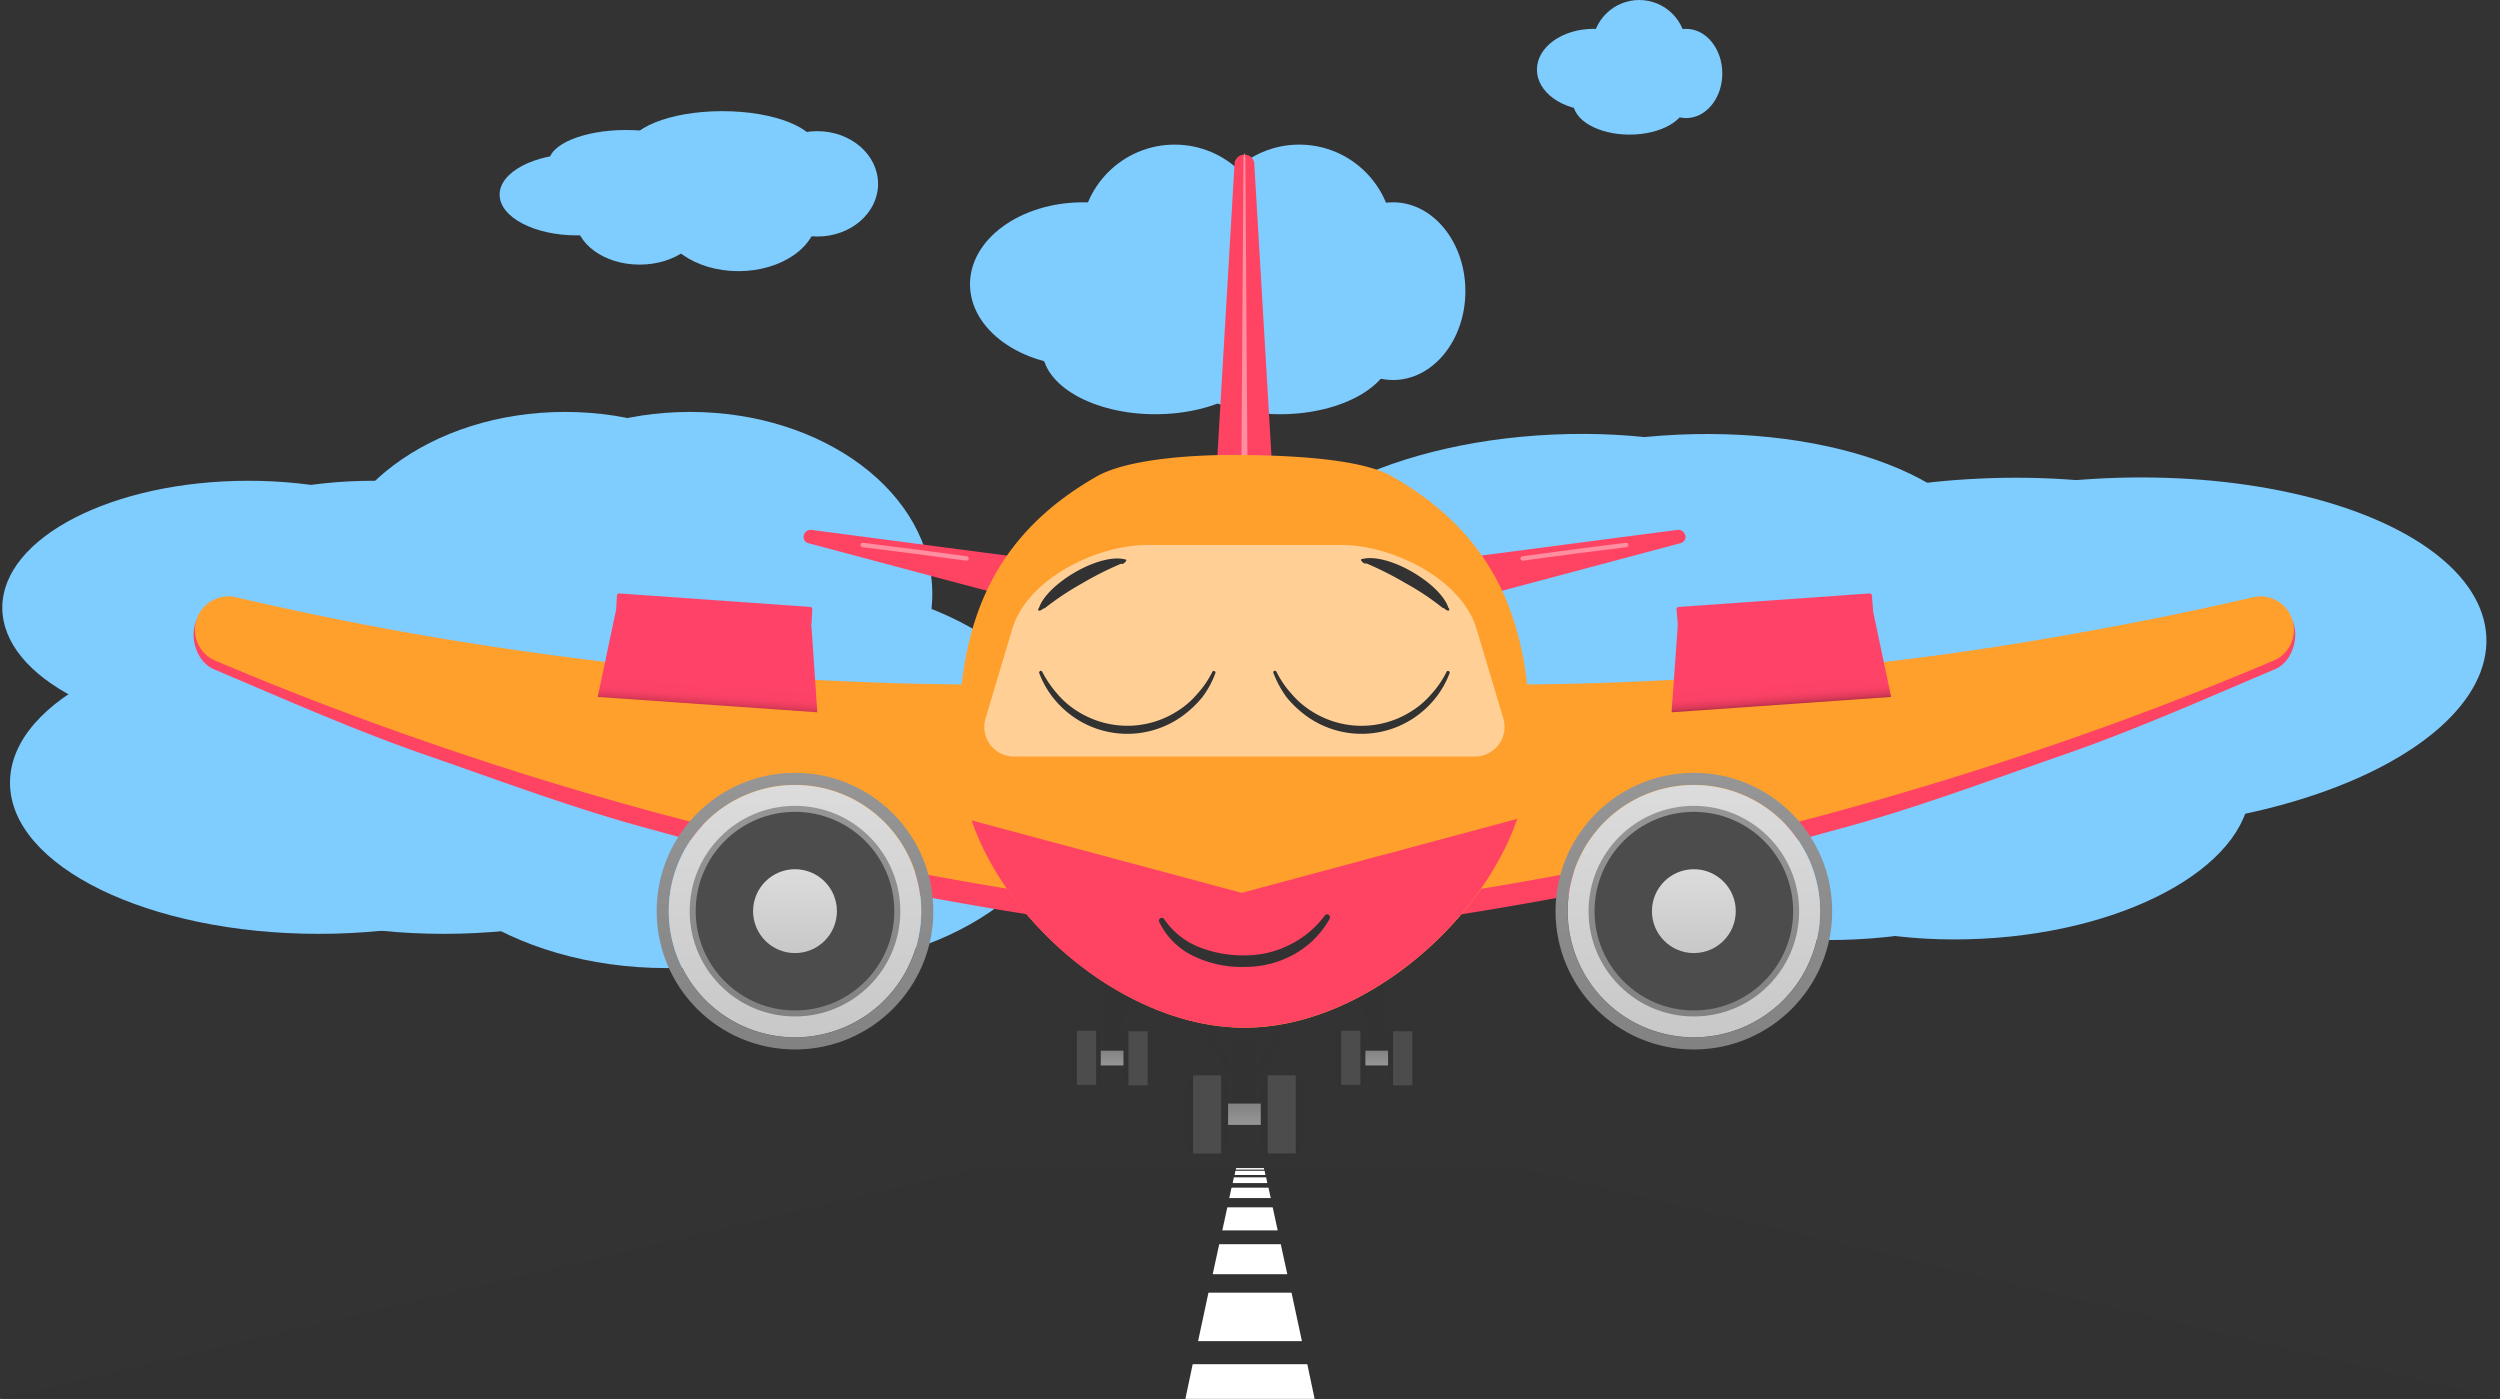 <svg xmlns="http://www.w3.org/2000/svg" xmlns:xlink="http://www.w3.org/1999/xlink" viewBox="0 0 650 363.7"><rect x="0" y="0" width="650" height="363.7" fill="#333333" stroke="none"/><defs><linearGradient id="linear-gradient" x1="410.68" y1="395.57" x2="410.68" y2="467.45" gradientTransform="translate(851.1 668.4) rotate(180)" gradientUnits="userSpaceOnUse"><stop offset="0" stop-color="#828282"/><stop offset="1" stop-color="#969696"/></linearGradient><linearGradient id="linear-gradient-2" x1="410.68" y1="398.69" x2="410.68" y2="464.32" gradientTransform="translate(851.1 668.4) rotate(180)" gradientUnits="userSpaceOnUse"><stop offset="0" stop-color="#c8c8c8"/><stop offset="1" stop-color="#dcdcdc"/></linearGradient><linearGradient id="linear-gradient-3" x1="410.68" y1="404.16" x2="410.68" y2="458.85" xlink:href="#linear-gradient"/><linearGradient id="linear-gradient-4" x1="410.68" y1="420.57" x2="410.68" y2="442.45" xlink:href="#linear-gradient-2"/><linearGradient id="linear-gradient-5" x1="410.68" y1="395.57" x2="410.68" y2="467.45" gradientTransform="matrix(1, 0, 0, -1, -204, 668.39)" xlink:href="#linear-gradient"/><linearGradient id="linear-gradient-6" x1="410.68" y1="398.69" x2="410.68" y2="464.32" gradientTransform="matrix(1, 0, 0, -1, -204, 668.39)" xlink:href="#linear-gradient-2"/><linearGradient id="linear-gradient-7" x1="410.68" y1="404.16" x2="410.68" y2="458.85" gradientTransform="matrix(1, 0, 0, -1, -204, 668.39)" xlink:href="#linear-gradient"/><linearGradient id="linear-gradient-8" x1="410.68" y1="420.57" x2="410.68" y2="442.45" gradientTransform="matrix(1, 0, 0, -1, -204, 668.39)" xlink:href="#linear-gradient-2"/><linearGradient id="linear-gradient-9" x1="323.55" y1="286.98" x2="323.55" y2="292.52" gradientTransform="matrix(1, 0, 0, 1, 0, 0)" xlink:href="#linear-gradient"/><linearGradient id="linear-gradient-10" x1="289.18" y1="273.16" x2="289.18" y2="277" gradientTransform="matrix(1, 0, 0, 1, 0, 0)" xlink:href="#linear-gradient"/><linearGradient id="linear-gradient-11" x1="-272.82" y1="273.16" x2="-272.82" y2="277" gradientTransform="matrix(-1, 0, 0, 1, 85.11, 0)" xlink:href="#linear-gradient"/><linearGradient id="linear-gradient-12" x1="469.55" y1="157.48" x2="469.55" y2="184.76" gradientTransform="translate(-18.1 31.7) rotate(-4)" gradientUnits="userSpaceOnUse"><stop offset="0" stop-color="#ff4368"/><stop offset="0.64" stop-color="#ff4368"/><stop offset="0.75" stop-color="#ff4368"/><stop offset="0.87" stop-color="#fd4267"/><stop offset="0.91" stop-color="#f64164"/><stop offset="0.94" stop-color="#eb3d5f"/><stop offset="0.97" stop-color="#da3958"/><stop offset="0.99" stop-color="#c4334f"/><stop offset="1" stop-color="#b22e48"/></linearGradient><linearGradient id="linear-gradient-13" x1="469.55" y1="157.48" x2="469.55" y2="184.76" gradientTransform="matrix(-1, -0.07, -0.07, 1, 665.25, 31.68)" xlink:href="#linear-gradient-12"/></defs><title>Calm Airplane</title><g id="Layer_2" data-name="Layer 2"><g id="Text__Shorter__Expanded_copy" data-name="Text__Shorter__Expanded copy"><polygon points="650 363.7 0 363.7 254.7 303.7 395.3 303.7 650 363.7" fill="#323232"/><polygon points="328.7 304.1 321.3 304.1 321.4 303.7 328.6 303.7 328.7 304.1" fill="#fff"/><polygon points="329 305.5 321 305.5 321.2 304.4 328.8 304.4 329 305.5" fill="#fff"/><polygon points="329.5 307.6 320.5 307.6 320.8 306.1 329.2 306.1 329.5 307.6" fill="#fff"/><polygon points="330.4 311.5 319.6 311.5 320.2 308.8 329.8 308.8 330.4 311.5" fill="#fff"/><polygon points="332.2 319.9 317.8 319.9 319.1 313.9 330.9 313.9 332.2 319.9" fill="#fff"/><polygon points="334.7 331.3 315.3 331.3 317 323.5 333 323.5 334.7 331.3" fill="#fff"/><polygon points="338.5 348.7 311.5 348.7 314.2 336.1 335.8 336.1 338.5 348.7" fill="#fff"/><polygon points="341.8 363.7 308.2 363.7 310.1 354.7 339.9 354.7 341.8 363.7" fill="#fff"/><ellipse cx="549.4" cy="170.1" rx="97.1" ry="45.7" transform="translate(-7.1 25) rotate(-2.6)" fill="#7fccff"/><ellipse cx="511.8" cy="209.3" rx="71.7" ry="37" transform="matrix(1, -0.05, 0.05, 1, -8.94, 23.37)" fill="#7fccff"/><ellipse cx="453.1" cy="191" rx="90.2" ry="36.1" transform="translate(-8.2 20.7) rotate(-2.6)" fill="#7fccff"/><ellipse cx="438" cy="152.1" rx="80.6" ry="39.1" transform="translate(-6.4 20) rotate(-2.6)" fill="#7fccff"/><ellipse cx="97.1" cy="158" rx="64" ry="33" fill="#7fccff"/><ellipse cx="179.4" cy="154.4" rx="63" ry="47.3" fill="#7fccff"/><ellipse cx="115.4" cy="203.5" rx="80.3" ry="39.3" fill="#7fccff"/><ellipse cx="205.8" cy="201.7" rx="73.1" ry="50" fill="#7fccff"/><circle cx="337.8" cy="62" r="24.4" fill="#7fccff"/><ellipse cx="314.1" cy="73.9" rx="29.4" ry="21.3" fill="#7fccff"/><ellipse cx="362.2" cy="75.7" rx="18.8" ry="23.1" fill="#7fccff"/><ellipse cx="332.8" cy="90.8" rx="29.4" ry="16.9" fill="#7fccff"/><ellipse cx="192" cy="56" rx="20.5" ry="14.5" fill="#7fccff"/><ellipse cx="172" cy="49" rx="24.7" ry="12.6" fill="#7fccff"/><ellipse cx="212.5" cy="47.8" rx="15.8" ry="13.7" fill="#7fccff"/><ellipse cx="187.8" cy="38.9" rx="24.7" ry="10" fill="#7fccff"/><ellipse cx="516.9" cy="170.1" rx="97.1" ry="45.7" transform="translate(-7.2 23.6) rotate(-2.6)" fill="#7fccff"/><ellipse cx="479.3" cy="209.3" rx="71.7" ry="37" transform="matrix(1, -0.05, 0.05, 1, -8.98, 21.9)" fill="#7fccff"/><ellipse cx="420.6" cy="191" rx="90.2" ry="36.1" transform="translate(-8.2 19.2) rotate(-2.6)" fill="#7fccff"/><ellipse cx="405.5" cy="152.1" rx="80.6" ry="39.1" transform="translate(-6.5 18.5) rotate(-2.6)" fill="#7fccff"/><ellipse cx="64.6" cy="158" rx="64" ry="33" fill="#7fccff"/><ellipse cx="146.9" cy="154.4" rx="63" ry="47.3" fill="#7fccff"/><ellipse cx="82.9" cy="203.5" rx="80.3" ry="39.3" fill="#7fccff"/><ellipse cx="173.3" cy="201.7" rx="73.1" ry="50" fill="#7fccff"/><circle cx="305.4" cy="62" r="24.4" fill="#7fccff"/><ellipse cx="281.6" cy="73.9" rx="29.4" ry="21.3" fill="#7fccff"/><ellipse cx="329.8" cy="75.7" rx="18.8" ry="23.1" fill="#7fccff"/><ellipse cx="300.4" cy="90.8" rx="29.4" ry="16.9" fill="#7fccff"/><circle cx="426.2" cy="12.2" r="12.2" fill="#7fccff"/><ellipse cx="414.3" cy="18.1" rx="14.7" ry="10.6" fill="#7fccff"/><ellipse cx="438.4" cy="19.1" rx="9.4" ry="11.6" fill="#7fccff"/><ellipse cx="423.7" cy="26.6" rx="14.7" ry="8.4" fill="#7fccff"/><ellipse cx="166.3" cy="56.6" rx="16.7" ry="12.2" fill="#7fccff"/><ellipse cx="150" cy="50.6" rx="20.1" ry="10.6" fill="#7fccff"/><ellipse cx="183" cy="49.7" rx="12.9" ry="11.6" fill="#7fccff"/><ellipse cx="162.8" cy="42.2" rx="20.1" ry="8.4" fill="#7fccff"/><path d="M61,161c18.8,4.4,37.8,8.1,56.8,11.3s38,5.6,57.1,7.4,38.1,3.1,57.1,3.6c9.5.3,19,.4,28.5.4s19-.2,28.5-.5a28.8,28.8,0,0,1,1.9,57.5,38.5,38.5,0,0,1-4.8-.2h-.2c-10-1.4-19.9-2.9-29.8-4.6s-19.8-3.5-29.6-5.5c-19.7-4-39.2-9.9-58.4-15.1s-38.3-12.4-57.1-18.9-37.2-14.7-55.4-22.4c-4.4-1.9-6.4-8.1-4.6-12.5s5.9-1.4,9.9-.4Z" fill="#ff4463"/><path d="M586.2,161c-18.9,4.4-37.9,8.1-56.9,11.3s-38,5.6-57.1,7.4-38.1,3.1-57.1,3.6c-9.5.3-19,.4-28.5.4s-19-.2-28.5-.5a28.8,28.8,0,0,0-1.9,57.5,38.5,38.5,0,0,0,4.8-.2h.2c10-1.4,19.9-2.9,29.8-4.6s19.8-3.5,29.7-5.5c19.6-4,39.1-9.9,58.3-15.1s38.3-12.4,57.1-18.9,37.2-14.7,55.4-22.4c4.4-1.9,6.4-8.1,4.6-12.5s-5.9-1.4-9.9-.4Z" fill="#ff4463"/><path d="M61,155.2c18.8,4.4,37.8,8.2,56.8,11.3s38,5.6,57.1,7.5,38.1,3,57.1,3.6c9.5.3,19,.4,28.5.4s19-.2,28.5-.5a28.8,28.8,0,0,1,1.9,57.5,38.7,38.7,0,0,1-4.8-.3h-.2c-10-1.4-19.9-2.9-29.8-4.6s-19.8-3.5-29.6-5.6q-29.5-6-58.4-13.9T111,192.9q-28.1-9.7-55.4-21.3a8.7,8.7,0,0,1,5.3-16.4Z" fill="#ffa02d"/><path d="M591.5,171.6q-27.3,11.6-55.4,21.3T479,210.6c-19.2,5.3-38.7,9.9-58.3,13.9-9.9,2.1-19.8,3.9-29.7,5.6s-19.8,3.2-29.8,4.6h-.1a28.8,28.8,0,0,1-7.9-57,27.2,27.2,0,0,1,4.9-.2c9.5.3,19,.5,28.5.5s19-.1,28.5-.4c19-.6,38.1-1.8,57.1-3.6s38.1-4.3,57.1-7.5,38-6.9,56.9-11.3h0a8.7,8.7,0,0,1,5.3,16.4Z" fill="#ffa02d"/><circle cx="440.4" cy="236.9" r="26.6" fill="#4c4c4c"/><circle cx="440.4" cy="236.9" r="34.4" fill="none" stroke-miterlimit="10" stroke-width="3.13" stroke="url(#linear-gradient)"/><path d="M407.6,236.9a32.8,32.8,0,1,1,32.8,32.8A32.8,32.8,0,0,1,407.6,236.9Zm32.8,26.5a26.6,26.6,0,1,0-26.5-26.5A26.6,26.6,0,0,0,440.4,263.4Z" fill="url(#linear-gradient-2)"/><circle cx="440.4" cy="236.9" r="26.6" fill="none" stroke-miterlimit="10" stroke-width="1.56" stroke="url(#linear-gradient-3)"/><circle cx="440.4" cy="236.9" r="10.9" fill="url(#linear-gradient-4)"/><circle cx="206.7" cy="236.9" r="26.6" fill="#4c4c4c"/><circle cx="206.7" cy="236.9" r="34.4" fill="none" stroke-miterlimit="10" stroke-width="3.13" stroke="url(#linear-gradient-5)"/><path d="M206.7,269.7a32.8,32.8,0,1,1,32.8-32.8A32.8,32.8,0,0,1,206.7,269.7Zm26.5-32.8a26.6,26.6,0,1,0-26.5,26.5A26.6,26.6,0,0,0,233.2,236.9Z" fill="url(#linear-gradient-6)"/><circle cx="206.7" cy="236.9" r="26.6" fill="none" stroke-miterlimit="10" stroke-width="1.56" stroke="url(#linear-gradient-7)"/><circle cx="206.7" cy="236.9" r="10.9" fill="url(#linear-gradient-8)"/><line x1="323.6" y1="270.8" x2="323.6" y2="289.3" fill="none" stroke="#323232" stroke-miterlimit="10" stroke-width="5.54"/><line x1="332.6" y1="269" x2="325.6" y2="281" fill="none" stroke="#323232" stroke-miterlimit="10" stroke-width="1.85"/><line x1="314.5" y1="269" x2="321.5" y2="281" fill="none" stroke="#323232" stroke-miterlimit="10" stroke-width="1.85"/><line x1="316.2" y1="289.7" x2="330.9" y2="289.7" fill="none" stroke-miterlimit="10" stroke-width="5.54" stroke="url(#linear-gradient-9)"/><path d="M319.3,282.4v14.7a3.7,3.7,0,0,1-1,2.4,1.5,1.5,0,0,1-1,.4h-6.9a1.3,1.3,0,0,1-1-.4,3.9,3.9,0,0,1-1-2.5V282.5a3.9,3.9,0,0,1,1-2.5,1.3,1.3,0,0,1,1-.4h6.9a1.5,1.5,0,0,1,1,.4A3.7,3.7,0,0,1,319.3,282.4Z" fill="#323232"/><rect x="310.2" y="279.6" width="7.3" height="20.32" fill="#4c4c4c"/><path d="M327.8,282.4v14.7a3.7,3.7,0,0,0,1,2.4,1.5,1.5,0,0,0,1,.4h7a1.2,1.2,0,0,0,.9-.4,3.9,3.9,0,0,0,1-2.5V282.5a3.9,3.9,0,0,0-1-2.5,1.2,1.2,0,0,0-.9-.4h-7a1.5,1.5,0,0,0-1,.4A3.7,3.7,0,0,0,327.8,282.4Z" fill="#323232"/><rect x="329.6" y="279.6" width="7.3" height="20.32" transform="translate(666.5 579.5) rotate(-180)" fill="#4c4c4c"/><line x1="289.2" y1="254.5" x2="289.2" y2="276" fill="none" stroke="#323232" stroke-miterlimit="10" stroke-width="4.22"/><line x1="295.3" y1="253.5" x2="290.5" y2="266.7" fill="none" stroke="#323232" stroke-miterlimit="10" stroke-width="1.88"/><line x1="284.1" y1="275.1" x2="294.3" y2="275.1" fill="none" stroke-miterlimit="10" stroke-width="3.84" stroke="url(#linear-gradient-10)"/><path d="M286.2,270v10.2a2.3,2.3,0,0,1-.6,1.6,1.1,1.1,0,0,1-.8.3H280a.9.9,0,0,1-.6-.3,2.4,2.4,0,0,1-.7-1.7V270a2.8,2.8,0,0,1,.7-1.7.9.9,0,0,1,.6-.3h4.8a1.2,1.2,0,0,1,.8.4A2.3,2.3,0,0,1,286.2,270Z" fill="#323232"/><rect x="280" y="268" width="5" height="14.07" fill="#4c4c4c"/><path d="M292.1,270v10.2a2.4,2.4,0,0,0,.7,1.6.9.9,0,0,0,.7.3h4.8a.9.9,0,0,0,.7-.3,2.4,2.4,0,0,0,.6-1.7V270a2.7,2.7,0,0,0-.6-1.7.9.9,0,0,0-.7-.3h-4.8a1,1,0,0,0-.7.4A2.4,2.4,0,0,0,292.1,270Z" fill="#323232"/><rect x="293.4" y="268" width="5" height="14.07" transform="translate(591.8 550.2) rotate(-180)" fill="#4c4c4c"/><line x1="357.9" y1="254.5" x2="357.9" y2="276" fill="none" stroke="#323232" stroke-miterlimit="10" stroke-width="4.22"/><line x1="351.8" y1="253.5" x2="356.6" y2="266.7" fill="none" stroke="#323232" stroke-miterlimit="10" stroke-width="1.88"/><line x1="363" y1="275.1" x2="352.8" y2="275.1" fill="none" stroke-miterlimit="10" stroke-width="3.84" stroke="url(#linear-gradient-11)"/><path d="M360.9,270v10.2a2.3,2.3,0,0,0,.6,1.6,1.1,1.1,0,0,0,.8.3h4.8a.9.9,0,0,0,.6-.3,2.1,2.1,0,0,0,.7-1.7V270a2.3,2.3,0,0,0-.7-1.7.9.9,0,0,0-.6-.3h-4.8a1.2,1.2,0,0,0-.8.4A2.3,2.3,0,0,0,360.9,270Z" fill="#323232"/><rect x="362.1" y="268" width="5" height="14.07" transform="translate(729.3 550.2) rotate(-180)" fill="#4c4c4c"/><path d="M355,270v10.2a2.4,2.4,0,0,1-.7,1.6.9.9,0,0,1-.7.3h-4.8a.9.9,0,0,1-.7-.3,2.4,2.4,0,0,1-.6-1.7V270a2.7,2.7,0,0,1,.6-1.7.9.9,0,0,1,.7-.3h4.8a1,1,0,0,1,.7.4A2.4,2.4,0,0,1,355,270Z" fill="#323232"/><rect x="348.7" y="268" width="5" height="14.07" fill="#4c4c4c"/><path d="M326.1,42.3l7.7,131.1a10.3,10.3,0,1,1-20.5,1.2v-1.2L321,42.3a2.6,2.6,0,0,1,5.1,0Z" fill="#ff4463"/><path d="M316.5,169,210.3,140.7a1.1,1.1,0,0,1-.8-1.3h0a1.3,1.3,0,0,1,1.3-1.1l107.9,14.2Z" fill="#ff4463" stroke="#ff4463" stroke-linecap="round" stroke-linejoin="round" stroke-width="1.09"/><path d="M330.6,169l106.2-28.3a1.2,1.2,0,0,0,.9-1.3h-.1a1.2,1.2,0,0,0-1.3-1.1L328.4,152.4Z" fill="#ff4463" stroke="#ff4463" stroke-linecap="round" stroke-linejoin="round" stroke-width="1.09"/><polyline points="422.8 141.7 409.3 143.4 395.9 145.2" fill="none" stroke="#ff8ea1" stroke-linecap="round" stroke-linejoin="round" stroke-width="1.15"/><polyline points="224.3 141.7 237.8 143.4 251.3 145.2" fill="none" stroke="#ff8ea1" stroke-linecap="round" stroke-linejoin="round" stroke-width="1.15"/><path d="M491.7,181.2l-57.1,4,1.6-22.2v-.9l-.3-3.7a.6.6,0,0,1,.6-.6l49.5-3.5c.4,0,.7.2.7.6l.3,3.6a2.8,2.8,0,0,0,.1.9Z" fill="url(#linear-gradient-12)"/><path d="M155.4,181.2l57.1,4L211,163a1.4,1.4,0,0,1,0-.9l.2-3.7a.6.6,0,0,0-.6-.6l-49.5-3.5c-.4,0-.7.2-.7.6l-.2,3.6c-.1.3-.1.6-.2.9Z" fill="url(#linear-gradient-13)"/><path d="M323.8,42.3l.9,131.1c0,5.7-.4,10.5-1.1,10.9s-1.2-4-1.2-9.7v-1.2l.9-131.1c0-1.4.1-2.5.3-2.4A8.4,8.4,0,0,1,323.8,42.3Z" fill="#ff8ea1"/><path d="M397.6,197.9a54,54,0,0,1-3,15c-9.7,27.7-40.8,54.3-71,54.3s-61.4-26.3-71-53.9a52.7,52.7,0,0,1-3.1-15.4c-1.6-36,9.2-58.9,35.6-74,7.3-4.2,23-5.8,38.5-5.6s31.1,1.4,38.4,5.6C388.4,139,399.2,161.9,397.6,197.9Z" fill="#ffa02d"/><path d="M383.6,196.7H263.5a7.7,7.7,0,0,1-7.2-10.1l6.9-23.1c3.9-13,21.9-21.8,35.1-21.8h50.5c13.2,0,31.2,8.8,35.1,21.8l6.9,23.1A7.7,7.7,0,0,1,383.6,196.7Z" fill="#ffcf96"/><path d="M394.5,212.9c-9.6,27.7-40.7,54.3-71,54.3s-61.4-26.3-70.9-53.9l70.1,18.8h.3Z" fill="#ff4463"/><path d="M345.7,238.9a23.9,23.9,0,0,1-9.2,9.2,26.2,26.2,0,0,1-12.8,3.3,28.7,28.7,0,0,1-12.9-2.6,18.9,18.9,0,0,1-9.4-9.1.7.7,0,0,1,.4-1,.7.7,0,0,1,.9.3h0a19.9,19.9,0,0,0,9.2,7.3,31.2,31.2,0,0,0,11.8,2.1,25.6,25.6,0,0,0,11.5-2.7,25.1,25.1,0,0,0,9.2-7.6h0a.7.7,0,0,1,1.1-.2A.8.8,0,0,1,345.7,238.9Z" fill="#323232"/><path d="M269.9,158.6h0a.6.6,0,0,1,.1-.4h.1c.8-2.8,4.4-6.5,9.4-9.4s9.9-4.1,12.8-3.4c.1,0,.3,0,.3.1h.2c.2.2-.2.7-.8,1.1h-.6a87,87,0,0,0-10.1,5.1,74.3,74.3,0,0,0-9.5,6.3l-.3.2h-.2C270.6,158.8,270.1,158.9,269.9,158.6Z" fill="#323232"/><path d="M376.8,158.6s.1-.1,0-.1a.6.6,0,0,0-.1-.4h-.1c-.8-2.8-4.4-6.5-9.4-9.4s-9.9-4.1-12.8-3.4c-.1,0-.3,0-.3.1h-.2c-.2.2.2.7.8,1.1h.6a87,87,0,0,1,10.1,5.1,67.7,67.7,0,0,1,9.5,6.3l.3.2h.2C376.1,158.8,376.7,158.9,376.8,158.6Z" fill="#323232"/><path d="M316,175a23.5,23.5,0,0,1-3.5,6.4,28.4,28.4,0,0,1-5.4,5,24.5,24.5,0,0,1-28,0,25.2,25.2,0,0,1-5.3-5,23.9,23.9,0,0,1-3.6-6.4c-.1-.2.1-.5.3-.6a.5.5,0,0,1,.5.3,28.7,28.7,0,0,0,3.9,5.7,22.2,22.2,0,0,0,5.2,4.5,24.3,24.3,0,0,0,13,3.8,24,24,0,0,0,13-3.8,22.2,22.2,0,0,0,5.2-4.5,25,25,0,0,0,3.9-5.7.4.4,0,0,1,.6-.2A.4.4,0,0,1,316,175Z" fill="#323232"/><path d="M331.9,174.7a25,25,0,0,0,3.9,5.7,22.2,22.2,0,0,0,5.2,4.5,24.1,24.1,0,0,0,26,0,22.2,22.2,0,0,0,5.2-4.5,25,25,0,0,0,3.9-5.7c.1-.3.3-.3.6-.2a.4.4,0,0,1,.2.5,23.9,23.9,0,0,1-3.6,6.4,25.2,25.2,0,0,1-5.3,5,24.5,24.5,0,0,1-28,0,28.4,28.4,0,0,1-5.4-5,26.6,26.6,0,0,1-3.5-6.4.4.4,0,0,1,.3-.6A.5.5,0,0,1,331.9,174.7Z" fill="#323232"/></g></g></svg>